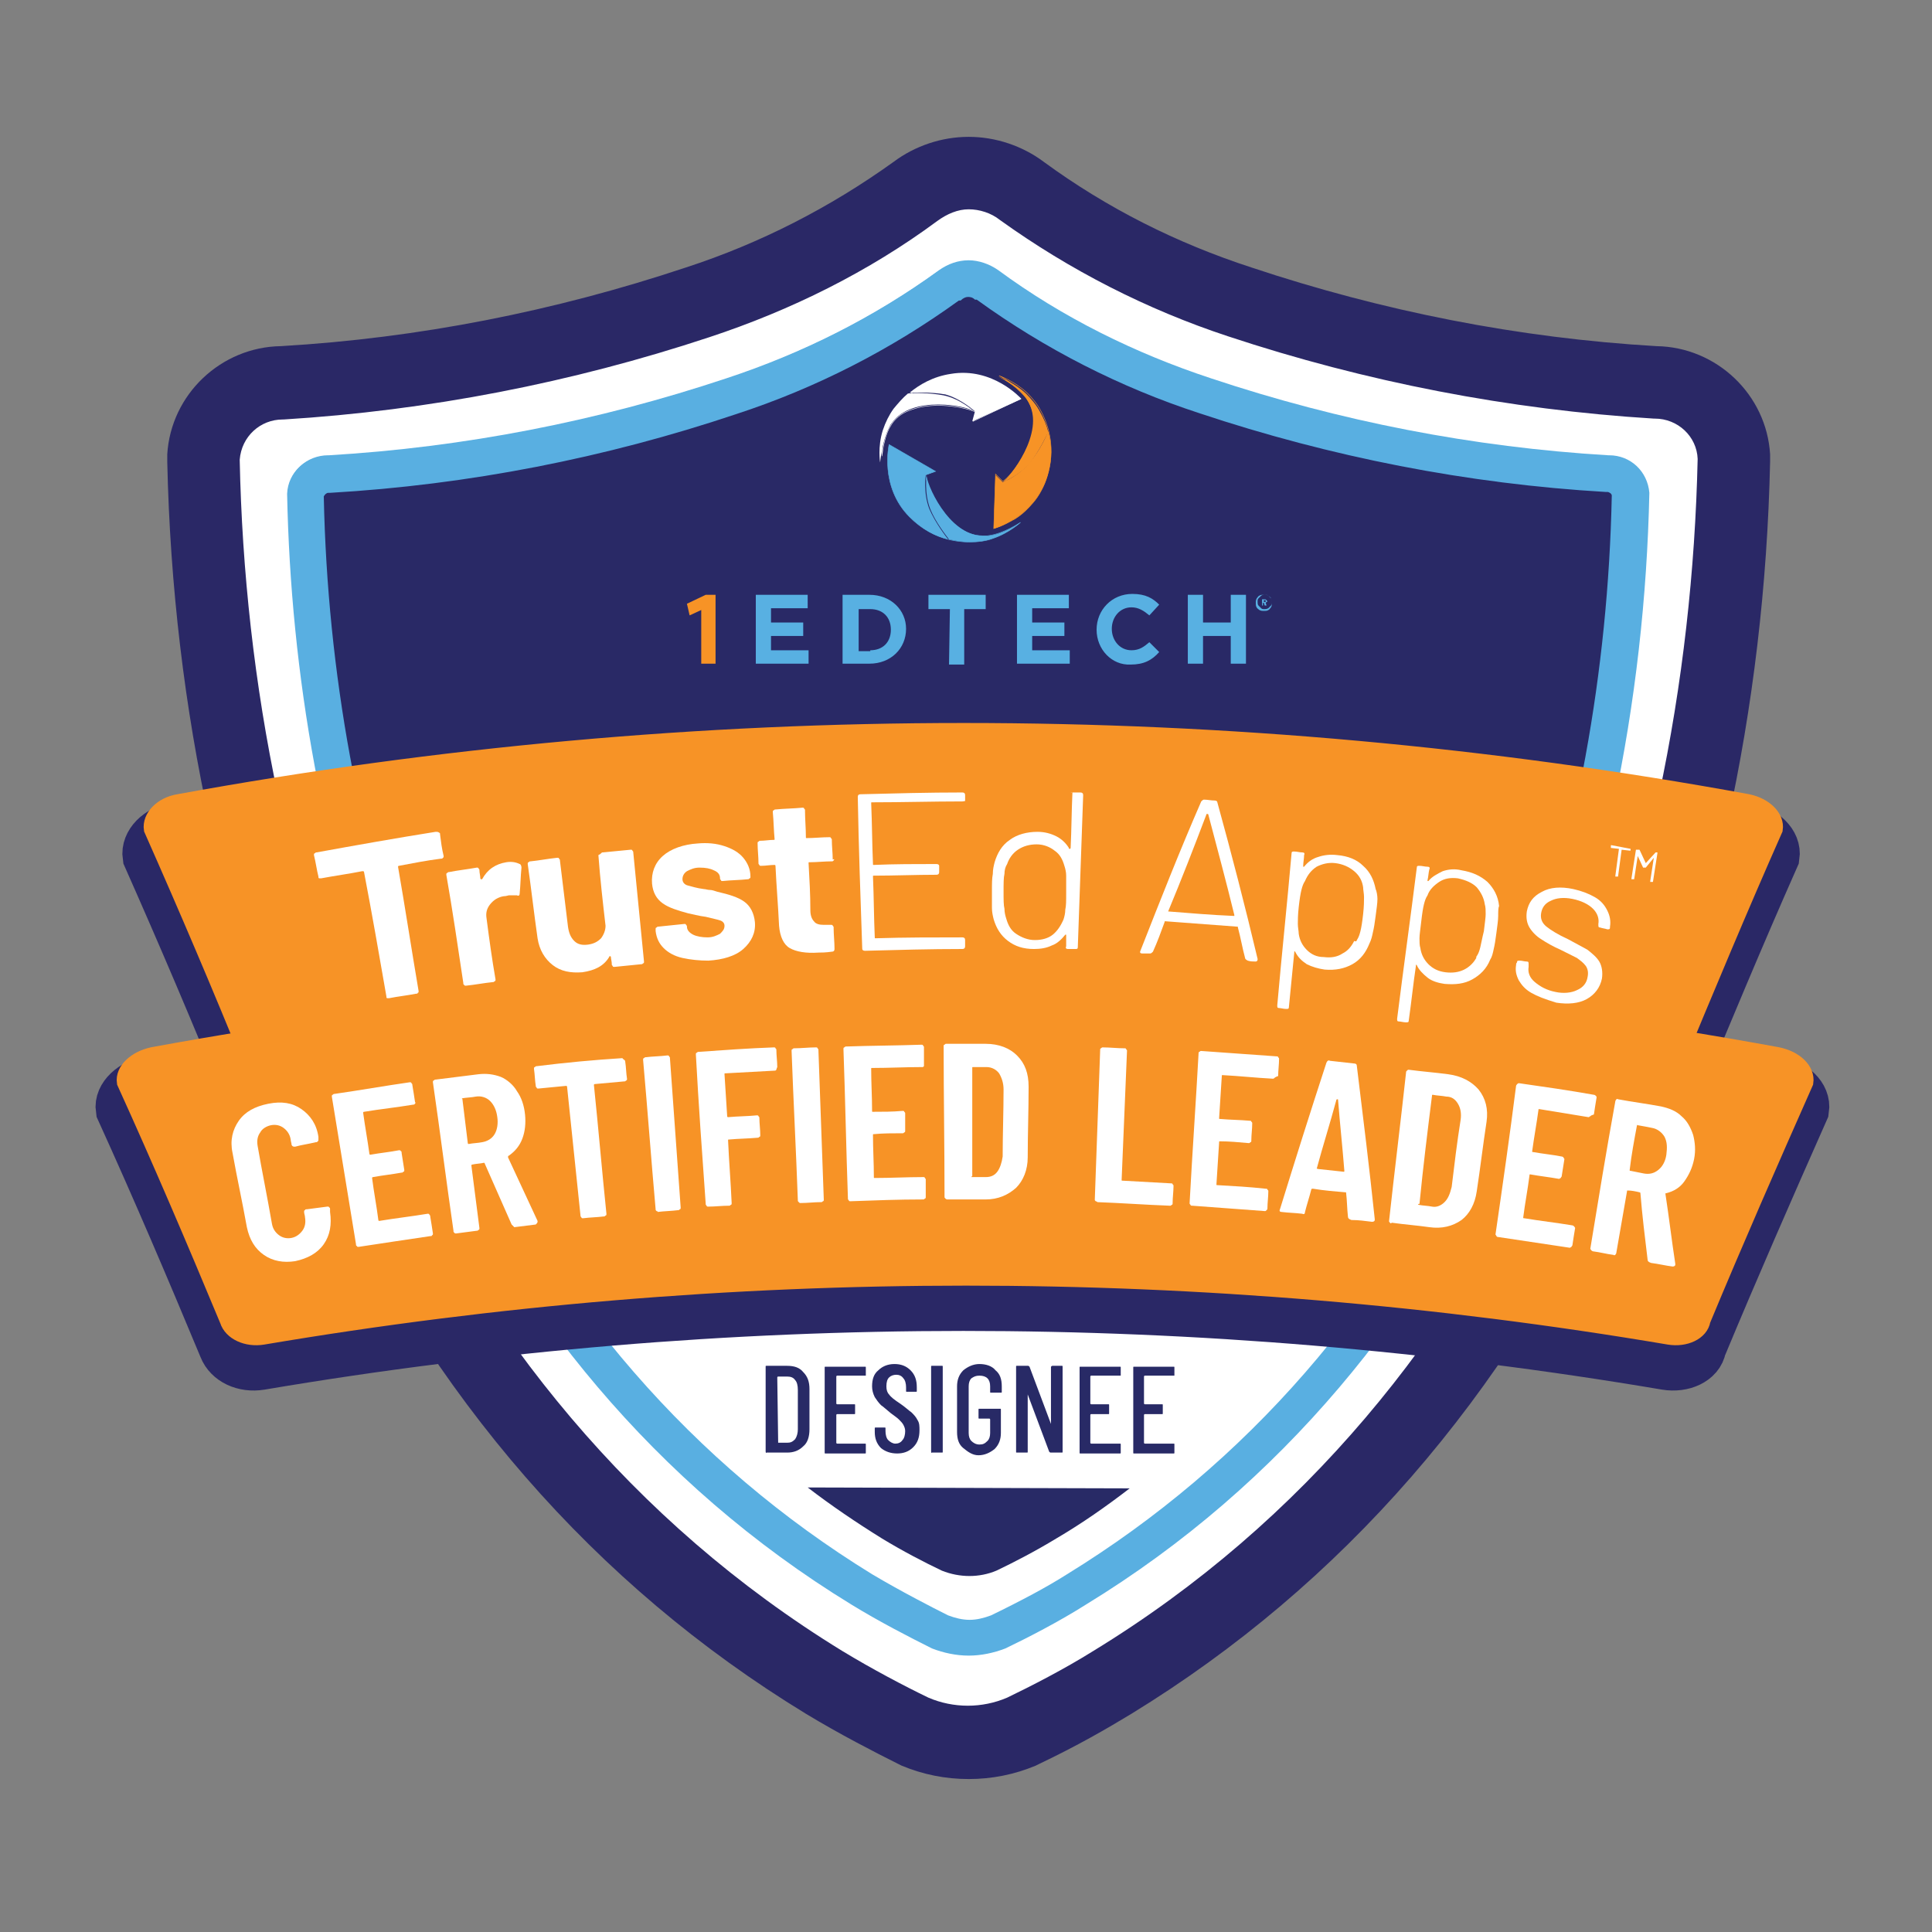 <?xml version="1.0" encoding="utf-8"?>
<!-- Generator: Adobe Illustrator 27.7.0, SVG Export Plug-In . SVG Version: 6.00 Build 0)  -->
<svg version="1.1" id="Layer_1" xmlns="http://www.w3.org/2000/svg" xmlns:xlink="http://www.w3.org/1999/xlink" x="0px" y="0px"
	 viewBox="0 0 216 216" style="enable-background:new 0 0 216 216;" xml:space="preserve">
<rect x="0" y="0" width="216" height="216" fill="#808080" stroke="none"/>
<style type="text/css">
	.st0{fill:#FFFFFF;}
	.st1{fill:#2A2866;}
	.st2{fill:#59AFE1;}
	.st3{fill:#282A66;}
	.st4{fill:#292966;}
	.st5{fill:#F79326;}
	.st6{fill:none;stroke:#2A2866;stroke-width:6;stroke-miterlimit:10;}
	.st7{fill:none;stroke:#F79326;stroke-width:1.872;stroke-miterlimit:10;}
	.st8{fill:none;stroke:#F79326;stroke-width:1.838;stroke-miterlimit:10;}
	.st9{fill:#58B0E2;}
	.st10{fill:none;stroke:#FFFFFF;stroke-width:5.302885e-02;stroke-miterlimit:10;}
	.st11{fill:none;stroke:#F79326;stroke-width:5.302885e-02;stroke-miterlimit:10;}
	.st12{fill:none;stroke:#58B0E2;stroke-width:5.302885e-02;stroke-miterlimit:10;}
</style>
<g>
	<path class="st0" d="M108.3,194.8c-2.1,0-4-0.4-5.9-1.2l-0.2-0.1c-2.1-1-6.1-3.1-9.9-5.4c-22.9-14-40.7-34.5-52.8-60.7
		c-10.4-22.5-16.2-48.8-16.7-76l0-0.2l0-0.2c0.3-4.6,4.2-8.3,8.8-8.3c15.8-1,31.5-4,46.5-9c8.8-2.8,17-7,24.4-12.4
		c1.7-1.3,3.8-2,5.9-2c2.1,0,4.2,0.7,5.9,2c7.4,5.4,15.6,9.5,24.3,12.4c15.1,5,30.7,8.1,46.5,9c4.7,0.1,8.5,3.7,8.8,8.3l0,0.2l0,0.2
		c-0.6,27.2-6.4,53.5-16.8,76c-12.1,26.3-29.8,46.7-52.7,60.7c-2.7,1.6-5.9,3.4-9.9,5.4l-0.1,0.1l-0.1,0
		C112.4,194.4,110.4,194.8,108.3,194.8z"/>
	<path class="st1" d="M108.3,23.4c1.2,0,2.5,0.4,3.5,1.2c7.8,5.6,16.4,10,25.5,13c15.4,5.1,31.4,8.2,47.6,9.2c0,0,0,0,0.1,0
		c2.6,0,4.7,2,4.8,4.5c-1.1,49.7-20.1,104.3-67.6,133.3c-3.2,2-6.9,3.9-9.6,5.2c-1.4,0.6-2.9,0.9-4.4,0.9c-1.5,0-3-0.3-4.4-0.9
		c-2.7-1.3-6.3-3.2-9.6-5.2C46.9,155.6,27.8,101,26.8,51.4c0.2-2.6,2.3-4.5,4.8-4.5c0,0,0,0,0.1,0c16.2-1,32.2-4.1,47.6-9.2
		c9.1-3,17.8-7.3,25.5-13C105.9,23.9,107.1,23.4,108.3,23.4 M108.3,15.3c-3,0-6,1-8.4,2.8c-7.1,5.1-14.9,9.1-23.2,11.8l0,0l0,0
		c-14.7,4.9-29.9,7.9-45.3,8.8c-6.7,0.1-12.3,5.4-12.7,12.1l0,0.4l0,0.4c0.6,27.7,6.5,54.6,17.1,77.6c12.4,27,30.7,48,54.3,62.4
		c3.8,2.3,7.7,4.3,10.3,5.6l0.2,0.1l0.2,0.1c2.4,1,4.9,1.5,7.5,1.5c2.6,0,5.1-0.5,7.5-1.5l0.2-0.1l0.2-0.1c4.2-2,7.5-3.9,10.3-5.6
		c23.5-14.4,41.8-35.4,54.3-62.4c10.6-23,16.5-49.9,17.1-77.6l0-0.4l0-0.4c-0.4-6.7-6-12-12.7-12.1c-15.4-0.9-30.6-3.9-45.3-8.8l0,0
		l0,0c-8.3-2.7-16.1-6.6-23.2-11.8C114.3,16.3,111.3,15.3,108.3,15.3L108.3,15.3z"/>
</g>
<g>
	<path class="st0" d="M108.3,183.1c-1.1,0-2.2-0.2-3.2-0.6c-1.9-0.9-5.4-2.7-8.7-4.7c-20.4-12.5-36.2-30.7-47-54.1
		C40,103.4,34.8,79.7,34.2,55.2c0.1-1.3,1.2-2.3,2.5-2.3l0.2,0c15.3-0.9,30.4-3.8,45-8.7c8.7-2.8,16.9-7,24.4-12.4
		c0.6-0.5,1.3-0.7,2.1-0.7s1.4,0.2,2,0.7c7.5,5.4,15.7,9.6,24.4,12.4c14.5,4.8,29.6,7.8,44.9,8.7l0.1,0c1.3,0,2.4,1,2.5,2.3
		c-0.5,24.5-5.8,48.2-15.1,68.5c-10.8,23.4-26.6,41.6-46.9,54c-2.3,1.4-5.2,3-8.7,4.7C110.5,182.9,109.4,183.1,108.3,183.1z"/>
	<path class="st2" d="M108.3,33.1c0.2,0,0.5,0,0.8,0.3l0.1,0l0.1,0c7.6,5.5,16,9.8,24.9,12.7c14.7,4.9,30,7.9,45.4,8.8l0.2,0l0.1,0
		c0.2,0,0.4,0.2,0.5,0.4c-0.6,24.2-5.7,47.5-14.9,67.5c-10.6,23.1-26.2,40.9-46.2,53.2c-2.2,1.4-5,2.9-8.5,4.6
		c-0.8,0.3-1.6,0.5-2.4,0.5c-0.8,0-1.6-0.2-2.4-0.5c-1.8-0.9-5.3-2.7-8.5-4.6c-20-12.3-35.6-30.2-46.2-53.2
		c-9.2-20-14.4-43.3-14.9-67.5c0.1-0.2,0.2-0.4,0.5-0.4l0.1,0l0.1,0c15.5-0.9,30.8-3.9,45.4-8.8c8.9-2.9,17.3-7.2,24.9-12.7l0.1,0
		l0.1,0C107.8,33.2,108.1,33.1,108.3,33.1 M108.3,29.1c-1.2,0-2.3,0.4-3.3,1.1c-7.3,5.3-15.3,9.3-23.8,12.1
		c-14.4,4.8-29.3,7.7-44.4,8.6c0,0,0,0-0.1,0c-2.4,0-4.4,1.8-4.5,4.2c1,46.3,18.7,97.2,63,124.3c3.1,1.9,6.4,3.6,9,4.9
		c1.3,0.5,2.7,0.8,4.1,0.8c1.4,0,2.8-0.3,4.1-0.8c2.5-1.2,6-3,9-4.9c44.2-27,62-78,63-124.3c-0.2-2.4-2.1-4.2-4.5-4.2c0,0,0,0-0.1,0
		c-15.1-0.9-30-3.8-44.4-8.6c-8.5-2.8-16.6-6.8-23.8-12.1C110.6,29.5,109.4,29.1,108.3,29.1L108.3,29.1z"/>
</g>
<path class="st3" d="M126.3,166.4c-2.6,2-5.3,3.9-8.2,5.6c-2.3,1.4-4.8,2.7-6.7,3.6c-1.9,0.8-4.1,0.8-6.1,0
	c-1.9-0.9-4.4-2.2-6.7-3.6c-2.9-1.8-5.7-3.7-8.3-5.7L126.3,166.4z"/>
<g>
	<path class="st4" d="M45.1,113.8c-6.7-17.8-10.5-38-10.9-58.4c0.1-1.3,1.2-2.3,2.5-2.3l0.2,0c15.3-0.9,30.4-3.8,44.9-8.7
		c8.7-2.8,16.9-7,24.3-12.4c0.6-0.5,1.4-0.7,2.1-0.7s1.5,0.2,2,0.7c7.5,5.4,15.7,9.6,24.4,12.4c14.5,4.8,29.6,7.8,44.9,8.7l0.1,0
		c1.3,0,2.4,1,2.5,2.3c-0.4,20.5-4.2,40.7-11,58.6L45.1,113.8z"/>
	<path class="st2" d="M108.2,33.2c0.2,0,0.5,0,0.8,0.3l0.1,0l0.1,0c7.6,5.5,16,9.8,24.9,12.7c14.7,4.9,30,7.9,45.4,8.8l0.1,0l0.1,0
		c0.2,0,0.5,0.2,0.5,0.4c-0.4,19.7-4,39.2-10.3,56.5l-123.4-0.1c-6.3-17.2-9.9-36.6-10.3-56.3c0.1-0.2,0.3-0.4,0.5-0.4l0.1,0l0.1,0
		c15.5-0.9,30.8-3.9,45.4-8.8c8.9-2.9,17.3-7.2,24.9-12.7l0.1,0l0.1,0C107.7,33.3,108,33.2,108.2,33.2 M108.2,29.2
		c-1.2,0-2.3,0.4-3.3,1.1c-7.3,5.3-15.3,9.3-23.8,12.1c-14.4,4.8-29.3,7.7-44.4,8.6c0,0,0,0-0.1,0c-2.4,0-4.4,1.8-4.5,4.2
		c0.4,20.1,4,41,11.5,60.5l129,0.1c7.6-19.5,11.2-40.5,11.6-60.6c-0.2-2.4-2.1-4.2-4.5-4.2c0,0,0,0-0.1,0c-15.1-0.9-30-3.8-44.4-8.6
		c-8.5-2.8-16.6-6.8-23.8-12.1C110.5,29.6,109.4,29.2,108.2,29.2L108.2,29.2z"/>
</g>
<g>
	<g>
		<g>
			<path class="st5" d="M29.1,152.4c52-8.8,105.2-8.8,157.2,0c1.8,0.3,3.5-0.5,3.7-1.8c3.7-8.9,7.6-17.8,11.5-26.6
				c0.2-1.3-1.1-2.6-3.1-3c-60-11-121.6-11-181.6,0c-1.9,0.4-3.3,1.7-3.1,3c4,8.8,7.8,17.7,11.5,26.6
				C25.7,151.9,27.3,152.7,29.1,152.4z"/>
			<path class="st6" d="M29.1,152.4c52-8.8,105.2-8.8,157.2,0c1.8,0.3,3.5-0.5,3.7-1.8c3.7-8.9,7.6-17.8,11.5-26.6
				c0.2-1.3-1.1-2.6-3.1-3c-60-11-121.6-11-181.6,0c-1.9,0.4-3.3,1.7-3.1,3c4,8.8,7.8,17.7,11.5,26.6
				C25.7,151.9,27.3,152.7,29.1,152.4z"/>
		</g>
		<g>
			<path class="st5" d="M31.7,124.1c50.2-8.5,101.5-8.5,151.6,0c1.8,0.3,3.4-0.5,3.6-1.8c3.7-8.9,7.4-17.8,11.3-26.6
				c0.2-1.3-1.1-2.6-3-3c-58-10.6-117.5-10.6-175.5,0c-1.9,0.3-3.2,1.7-3,3c3.9,8.8,7.7,17.7,11.3,26.6
				C28.3,123.6,29.9,124.4,31.7,124.1z"/>
			<path class="st6" d="M31.7,124.1c50.2-8.5,101.5-8.5,151.6,0c1.8,0.3,3.4-0.5,3.6-1.8c3.7-8.9,7.4-17.8,11.3-26.6
				c0.2-1.3-1.1-2.6-3-3c-58-10.6-117.5-10.6-175.5,0c-1.9,0.3-3.2,1.7-3,3c3.9,8.8,7.7,17.7,11.3,26.6
				C28.3,123.6,29.9,124.4,31.7,124.1z"/>
		</g>
	</g>
	<g>
		<g>
			<path class="st5" d="M29.4,149.4c52-8.8,105.2-8.8,157.2,0c1.8,0.3,3.5-0.5,3.7-1.8c3.7-8.9,7.6-17.8,11.5-26.6
				c0.2-1.3-1.1-2.6-3.1-3c-60-11-121.6-11-181.6,0c-1.9,0.4-3.3,1.7-3.1,3c4,8.8,7.8,17.7,11.5,26.6
				C25.9,148.9,27.6,149.7,29.4,149.4z"/>
			<path class="st7" d="M29.4,149.4c52-8.8,105.2-8.8,157.2,0c1.8,0.3,3.5-0.5,3.7-1.8c3.7-8.9,7.6-17.8,11.5-26.6
				c0.2-1.3-1.1-2.6-3.1-3c-60-11-121.6-11-181.6,0c-1.9,0.4-3.3,1.7-3.1,3c4,8.8,7.8,17.7,11.5,26.6
				C25.9,148.9,27.6,149.7,29.4,149.4z"/>
		</g>
		<g>
			<path class="st5" d="M31.9,121.1c50.2-8.5,101.5-8.5,151.6,0c1.8,0.3,3.4-0.5,3.6-1.8c3.7-8.9,7.4-17.8,11.3-26.6
				c0.2-1.3-1.1-2.6-3-3C137.5,79.1,78,79.1,20,89.7c-1.9,0.3-3.2,1.7-3,3c3.9,8.8,7.7,17.7,11.3,26.6
				C28.6,120.6,30.2,121.4,31.9,121.1z"/>
			<path class="st8" d="M31.9,121.1c50.2-8.5,101.5-8.5,151.6,0c1.8,0.3,3.4-0.5,3.6-1.8c3.7-8.9,7.4-17.8,11.3-26.6
				c0.2-1.3-1.1-2.6-3-3C137.5,79.1,78,79.1,20,89.7c-1.9,0.3-3.2,1.7-3,3c3.9,8.8,7.7,17.7,11.3,26.6
				C28.6,120.6,30.2,121.4,31.9,121.1z"/>
		</g>
	</g>
	<g>
		<g>
			<path class="st0" d="M29.5,140.3c-1-0.7-1.6-1.7-1.9-3.1c-0.5-2.8-1.1-5.5-1.6-8.3c-0.3-1.4,0-2.6,0.7-3.6c0.7-1,1.8-1.6,3.3-1.9
				c1.5-0.3,2.7-0.1,3.7,0.6c1,0.7,1.7,1.7,1.9,3.1c0,0.1,0,0.2,0,0.3c0,0.1,0,0.2-0.1,0.2c0,0.1-0.1,0.1-0.2,0.1
				c-0.8,0.2-1.6,0.3-2.3,0.5c-0.2,0-0.3,0-0.4-0.2c0-0.2-0.1-0.4-0.1-0.6c-0.1-0.6-0.4-1-0.8-1.3c-0.4-0.3-0.9-0.4-1.4-0.3
				c-0.5,0.1-1,0.4-1.2,0.8c-0.3,0.4-0.4,0.9-0.3,1.5c0.5,2.9,1.1,5.8,1.6,8.7c0.1,0.6,0.4,1,0.8,1.3c0.4,0.3,0.9,0.4,1.4,0.3
				c0.5-0.1,0.9-0.4,1.2-0.8c0.3-0.4,0.4-0.9,0.3-1.5c0-0.2-0.1-0.4-0.1-0.6c0-0.1,0-0.2,0.1-0.2c0-0.1,0.1-0.1,0.2-0.1
				c0.8-0.1,1.6-0.2,2.3-0.3c0.1,0,0.2,0,0.2,0.1c0.1,0,0.1,0.1,0.1,0.2c0,0.1,0,0.2,0,0.3c0.2,1.4,0,2.6-0.7,3.6
				c-0.7,1-1.8,1.6-3.2,1.9C31.7,141.2,30.5,141,29.5,140.3z"/>
			<path class="st0" d="M46.4,123.4c-0.1,0.1-0.1,0.1-0.2,0.1c-1.8,0.3-3.7,0.5-5.5,0.8c-0.1,0-0.1,0.1-0.1,0.1
				c0.2,1.5,0.5,3.1,0.7,4.6c0,0.1,0.1,0.1,0.1,0.1c1.1-0.2,2.2-0.3,3.2-0.5c0.1,0,0.2,0,0.2,0.1c0.1,0,0.1,0.1,0.1,0.2
				c0.1,0.6,0.2,1.3,0.3,1.9c0,0.1,0,0.2-0.1,0.2c-0.1,0.1-0.1,0.1-0.2,0.1c-1.1,0.2-2.1,0.3-3.2,0.5c-0.1,0-0.1,0.1-0.1,0.1
				c0.2,1.6,0.5,3.1,0.7,4.7c0,0.1,0.1,0.1,0.1,0.1c1.8-0.3,3.6-0.5,5.4-0.8c0.1,0,0.2,0,0.2,0.1c0.1,0.1,0.1,0.1,0.1,0.2
				c0.1,0.6,0.2,1.2,0.3,1.9c0,0.1,0,0.2-0.1,0.2c0,0.1-0.1,0.1-0.2,0.1c-2.7,0.4-5.4,0.8-8,1.2c-0.1,0-0.2,0-0.2-0.1
				c-0.1,0-0.1-0.1-0.1-0.2c-0.9-5.5-1.8-11-2.7-16.5c0-0.1,0-0.2,0.1-0.2c0.1-0.1,0.1-0.1,0.2-0.1c2.8-0.4,5.6-0.9,8.4-1.3
				c0.1,0,0.2,0,0.2,0.1c0.1,0.1,0.1,0.1,0.1,0.2c0.1,0.6,0.2,1.2,0.3,1.9C46.5,123.3,46.4,123.4,46.4,123.4z"/>
			<path class="st0" d="M57.2,136.9c-1-2.3-2-4.5-3-6.8c0-0.1-0.1-0.1-0.1-0.1c-0.4,0.1-0.9,0.1-1.3,0.2c-0.1,0-0.1,0.1-0.1,0.1
				c0.3,2.3,0.6,4.7,0.9,7c0,0.1,0,0.2-0.1,0.2c-0.1,0.1-0.1,0.1-0.2,0.1c-0.8,0.1-1.5,0.2-2.3,0.3c-0.1,0-0.2,0-0.2-0.1
				c-0.1,0-0.1-0.1-0.1-0.2c-0.8-5.5-1.5-11.1-2.3-16.6c0-0.1,0-0.2,0.1-0.2c0.1-0.1,0.1-0.1,0.2-0.1c1.6-0.2,3.2-0.4,4.8-0.6
				c0.9-0.1,1.7,0,2.5,0.3c0.7,0.3,1.4,0.9,1.8,1.6c0.5,0.7,0.8,1.6,0.9,2.6c0.1,1,0,1.9-0.3,2.7c-0.3,0.8-0.8,1.4-1.5,1.9
				c-0.1,0-0.1,0.1-0.1,0.2c1.1,2.4,2.2,4.7,3.3,7.1c0,0,0,0.1,0,0.1c0,0.1-0.1,0.2-0.2,0.3c-0.8,0.1-1.6,0.2-2.4,0.3
				C57.4,137.1,57.3,137,57.2,136.9z M51.7,122.9c0.2,1.6,0.4,3.3,0.6,4.9c0,0.1,0.1,0.1,0.1,0.1c0.5-0.1,1-0.1,1.5-0.2
				c0.6-0.1,1.1-0.4,1.4-0.9c0.3-0.5,0.4-1.2,0.3-1.9c-0.1-0.8-0.4-1.4-0.8-1.8c-0.4-0.4-1-0.6-1.6-0.5c-0.5,0.1-1,0.1-1.6,0.2
				C51.7,122.8,51.7,122.9,51.7,122.9z"/>
			<path class="st0" d="M69.8,118.5c0.1,0.1,0.1,0.1,0.1,0.2c0.1,0.6,0.1,1.3,0.2,1.9c0,0.1,0,0.2-0.1,0.2c-0.1,0.1-0.1,0.1-0.2,0.1
				c-1.1,0.1-2.2,0.2-3.3,0.3c-0.1,0-0.1,0.1-0.1,0.1c0.5,4.8,0.9,9.6,1.4,14.4c0,0.1,0,0.2-0.1,0.2c-0.1,0.1-0.1,0.1-0.2,0.1
				c-0.8,0.1-1.5,0.1-2.3,0.2c-0.1,0-0.2,0-0.2-0.1c-0.1-0.1-0.1-0.1-0.1-0.2c-0.5-4.8-1-9.6-1.5-14.4c0-0.1-0.1-0.1-0.1-0.1
				c-1,0.1-2.1,0.2-3.1,0.3c-0.1,0-0.2,0-0.2-0.1c-0.1-0.1-0.1-0.1-0.1-0.2c-0.1-0.6-0.1-1.2-0.2-1.9c0-0.1,0-0.2,0.1-0.2
				c0.1-0.1,0.1-0.1,0.2-0.1c3.2-0.4,6.4-0.7,9.6-0.9C69.6,118.4,69.7,118.4,69.8,118.5z"/>
			<path class="st0" d="M73.4,135.4c-0.1-0.1-0.1-0.1-0.1-0.2c-0.5-5.6-0.9-11.1-1.4-16.7c0-0.1,0-0.2,0.1-0.2
				c0.1-0.1,0.1-0.1,0.2-0.1c0.8-0.1,1.6-0.1,2.4-0.2c0.1,0,0.2,0,0.2,0.1c0.1,0.1,0.1,0.1,0.1,0.2c0.4,5.6,0.8,11.1,1.2,16.7
				c0,0.1,0,0.2-0.1,0.2c-0.1,0.1-0.1,0.1-0.2,0.1c-0.8,0.1-1.5,0.1-2.3,0.2C73.6,135.5,73.5,135.4,73.4,135.4z"/>
			<path class="st0" d="M86.8,119.6c-0.1,0.1-0.1,0.1-0.2,0.1c-1.8,0.1-3.7,0.2-5.5,0.3c-0.1,0-0.1,0-0.1,0.1
				c0.1,1.6,0.2,3.1,0.3,4.7c0,0.1,0.1,0.1,0.1,0.1c1.1-0.1,2.2-0.1,3.2-0.2c0.1,0,0.2,0,0.2,0.1c0.1,0.1,0.1,0.1,0.1,0.2
				c0,0.6,0.1,1.3,0.1,1.9c0,0.1,0,0.2-0.1,0.2c-0.1,0.1-0.1,0.1-0.2,0.1c-1.1,0.1-2.1,0.1-3.2,0.2c-0.1,0-0.1,0-0.1,0.1
				c0.1,2.3,0.3,4.7,0.4,7c0,0.1,0,0.2-0.1,0.2c-0.1,0.1-0.1,0.1-0.2,0.1c-0.8,0-1.5,0.1-2.3,0.1c-0.1,0-0.2,0-0.2-0.1
				c-0.1-0.1-0.1-0.1-0.1-0.2c-0.4-5.6-0.8-11.1-1.1-16.7c0-0.1,0-0.2,0.1-0.2c0.1-0.1,0.1-0.1,0.2-0.1c2.8-0.2,5.6-0.4,8.4-0.5
				c0.1,0,0.2,0,0.2,0.1c0.1,0.1,0.1,0.1,0.1,0.2c0,0.6,0.1,1.3,0.1,1.9C86.8,119.5,86.8,119.6,86.8,119.6z"/>
			<path class="st0" d="M89.3,134.4c-0.1-0.1-0.1-0.1-0.1-0.2c-0.2-5.6-0.5-11.2-0.7-16.7c0-0.1,0-0.2,0.1-0.2
				c0.1-0.1,0.1-0.1,0.2-0.1c0.8,0,1.6-0.1,2.4-0.1c0.1,0,0.2,0,0.2,0.1c0.1,0.1,0.1,0.1,0.1,0.2c0.2,5.6,0.4,11.2,0.6,16.7
				c0,0.1,0,0.2-0.1,0.2c-0.1,0.1-0.1,0.1-0.2,0.1c-0.8,0-1.5,0.1-2.3,0.1C89.4,134.5,89.4,134.5,89.3,134.4z"/>
			<path class="st0" d="M103.3,119.2c-0.1,0.1-0.1,0.1-0.2,0.1c-1.9,0-3.7,0.1-5.6,0.1c-0.1,0-0.1,0-0.1,0.1c0,1.6,0.1,3.1,0.1,4.7
				c0,0.1,0,0.1,0.1,0.1c1.1,0,2.2,0,3.3-0.1c0.1,0,0.2,0,0.2,0.1c0.1,0.1,0.1,0.1,0.1,0.2c0,0.6,0,1.3,0,1.9c0,0.1,0,0.2-0.1,0.2
				c-0.1,0.1-0.1,0.1-0.2,0.1c-1.1,0-2.2,0-3.2,0.1c-0.1,0-0.1,0-0.1,0.1c0,1.6,0.1,3.1,0.1,4.7c0,0.1,0,0.1,0.1,0.1
				c1.8,0,3.6-0.1,5.4-0.1c0.1,0,0.2,0,0.2,0.1c0.1,0.1,0.1,0.1,0.1,0.2c0,0.6,0,1.3,0,1.9c0,0.1,0,0.2-0.1,0.2
				c-0.1,0.1-0.1,0.1-0.2,0.1c-2.7,0-5.4,0.1-8.1,0.2c-0.1,0-0.2,0-0.2-0.1c-0.1-0.1-0.1-0.1-0.1-0.2c-0.2-5.6-0.3-11.2-0.5-16.7
				c0-0.1,0-0.2,0.1-0.2c0.1-0.1,0.1-0.1,0.2-0.1c2.8-0.1,5.6-0.1,8.4-0.2c0.1,0,0.2,0,0.2,0.1c0.1,0.1,0.1,0.1,0.1,0.2
				c0,0.6,0,1.3,0,1.9C103.3,119,103.3,119.1,103.3,119.2z"/>
			<path class="st0" d="M105.7,134c-0.1-0.1-0.1-0.1-0.1-0.2c0-5.6-0.1-11.2-0.1-16.8c0-0.1,0-0.2,0.1-0.2c0.1-0.1,0.1-0.1,0.2-0.1
				c1.5,0,3,0,4.4,0c1.5,0,2.7,0.5,3.5,1.3c0.9,0.9,1.3,2,1.3,3.5c0,2.6-0.1,5.3-0.1,7.9c0,1.4-0.5,2.6-1.3,3.4
				c-0.9,0.8-2,1.3-3.4,1.3c-1.4,0-2.8,0-4.3,0C105.9,134.1,105.8,134.1,105.7,134z M108.7,131.6c0.5,0,1,0,1.5,0
				c0.6,0,1-0.2,1.3-0.6c0.3-0.4,0.5-1,0.6-1.7c0-2.5,0.1-5,0.1-7.5c0-0.7-0.2-1.3-0.5-1.8c-0.3-0.4-0.8-0.7-1.4-0.7
				c-0.5,0-1,0-1.5,0c-0.1,0-0.1,0-0.1,0.1c0,4,0,8.1,0,12.1C108.5,131.6,108.6,131.6,108.7,131.6z"/>
			<path class="st0" d="M122.5,134.3c-0.1-0.1-0.1-0.1-0.1-0.2c0.2-5.6,0.4-11.2,0.6-16.7c0-0.1,0-0.2,0.1-0.2
				c0.1-0.1,0.1-0.1,0.2-0.1c0.8,0,1.6,0.1,2.4,0.1c0.1,0,0.2,0,0.2,0.1c0.1,0.1,0.1,0.1,0.1,0.2c-0.2,4.8-0.4,9.6-0.6,14.4
				c0,0.1,0,0.1,0.1,0.1c1.8,0.1,3.6,0.2,5.4,0.3c0.1,0,0.2,0,0.2,0.1c0.1,0.1,0.1,0.1,0.1,0.2c0,0.6-0.1,1.3-0.1,1.9
				c0,0.1,0,0.2-0.1,0.2c-0.1,0.1-0.1,0.1-0.2,0.1c-2.7-0.1-5.4-0.3-8.1-0.4C122.6,134.3,122.5,134.3,122.5,134.3z"/>
			<path class="st0" d="M142.5,120.5c-0.1,0.1-0.1,0.1-0.2,0.1c-1.9-0.1-3.7-0.3-5.6-0.4c-0.1,0-0.1,0-0.1,0.1
				c-0.1,1.6-0.2,3.1-0.3,4.7c0,0.1,0,0.1,0.1,0.1c1.1,0.1,2.2,0.1,3.3,0.2c0.1,0,0.2,0,0.2,0.1c0.1,0.1,0.1,0.1,0.1,0.2
				c0,0.6-0.1,1.3-0.1,1.9c0,0.1,0,0.2-0.1,0.2c-0.1,0.1-0.1,0.1-0.2,0.1c-1.1-0.1-2.2-0.2-3.2-0.2c-0.1,0-0.1,0-0.1,0.1
				c-0.1,1.6-0.2,3.1-0.3,4.7c0,0.1,0,0.1,0.1,0.1c1.8,0.1,3.6,0.2,5.4,0.4c0.1,0,0.2,0,0.2,0.1c0.1,0.1,0.1,0.1,0.1,0.2
				c0,0.6-0.1,1.3-0.1,1.9c0,0.1,0,0.1-0.1,0.2c-0.1,0.1-0.1,0.1-0.2,0.1c-2.7-0.2-5.4-0.4-8.1-0.6c-0.1,0-0.2,0-0.2-0.1
				c-0.1-0.1-0.1-0.1-0.1-0.2c0.3-5.6,0.7-11.2,1-16.7c0-0.1,0-0.2,0.1-0.2c0.1-0.1,0.1-0.1,0.2-0.1c2.8,0.2,5.6,0.4,8.4,0.6
				c0.1,0,0.2,0,0.2,0.1c0.1,0.1,0.1,0.1,0.1,0.2c0,0.6-0.1,1.3-0.1,1.9C142.6,120.4,142.5,120.5,142.5,120.5z"/>
			<path class="st0" d="M150.7,136c-0.1-0.9-0.1-1.8-0.2-2.6c0-0.1,0-0.1-0.1-0.1c-1.2-0.1-2.4-0.2-3.6-0.4c-0.1,0-0.2,0-0.2,0.1
				c-0.2,0.8-0.5,1.7-0.7,2.5c0,0.2-0.1,0.3-0.3,0.2c-0.8-0.1-1.5-0.1-2.3-0.2c-0.2,0-0.3-0.1-0.2-0.3c1.7-5.5,3.4-10.9,5.2-16.4
				c0.1-0.2,0.2-0.3,0.4-0.2c0.9,0.1,1.8,0.2,2.7,0.3c0.2,0,0.3,0.1,0.3,0.3c0.7,5.7,1.4,11.4,2,17.1c0,0,0,0.1,0,0.1
				c0,0.1-0.1,0.2-0.3,0.2c-0.8-0.1-1.5-0.2-2.3-0.2C150.8,136.3,150.7,136.2,150.7,136z M147.4,130.7c0.9,0.1,1.9,0.2,2.8,0.3
				c0.1,0,0.1,0,0.1-0.1c-0.2-2.6-0.5-5.3-0.7-7.9c0-0.1,0-0.1-0.1-0.1c0,0-0.1,0-0.1,0.1c-0.7,2.6-1.5,5.1-2.2,7.7
				C147.2,130.6,147.3,130.7,147.4,130.7z"/>
			<path class="st0" d="M155.4,136.7c-0.1-0.1-0.1-0.1-0.1-0.2c0.6-5.5,1.3-11.1,1.9-16.6c0-0.1,0-0.1,0.1-0.2
				c0.1-0.1,0.1-0.1,0.2-0.1c1.5,0.2,2.9,0.3,4.4,0.5c1.5,0.2,2.6,0.8,3.4,1.7c0.8,1,1.1,2.2,0.9,3.6c-0.4,2.6-0.7,5.2-1.1,7.8
				c-0.2,1.4-0.8,2.5-1.7,3.2c-1,0.7-2.2,1-3.6,0.8c-1.4-0.2-2.8-0.3-4.2-0.5C155.5,136.8,155.5,136.8,155.4,136.7z M158.6,134.7
				c0.5,0.1,1,0.1,1.5,0.2c0.5,0.1,1-0.1,1.4-0.5c0.4-0.4,0.6-0.9,0.8-1.7c0.3-2.5,0.6-5,1-7.5c0.1-0.7,0-1.3-0.3-1.8
				c-0.3-0.5-0.7-0.8-1.3-0.8c-0.5-0.1-1-0.1-1.5-0.2c-0.1,0-0.1,0-0.1,0.1c-0.5,4-1,8-1.4,12.1
				C158.5,134.6,158.5,134.6,158.6,134.7z"/>
			<path class="st0" d="M177.8,124.8c-0.1,0-0.1,0.1-0.2,0.1c-1.8-0.3-3.7-0.6-5.5-0.9c-0.1,0-0.1,0-0.1,0.1
				c-0.2,1.5-0.5,3.1-0.7,4.6c0,0.1,0,0.1,0.1,0.1c1.1,0.2,2.2,0.3,3.2,0.5c0.1,0,0.2,0.1,0.2,0.1c0,0.1,0.1,0.1,0.1,0.2
				c-0.1,0.6-0.2,1.3-0.3,1.9c0,0.1-0.1,0.1-0.1,0.2c-0.1,0-0.1,0.1-0.2,0.1c-1.1-0.2-2.1-0.3-3.2-0.5c-0.1,0-0.1,0-0.1,0.1
				c-0.2,1.6-0.5,3.1-0.7,4.7c0,0.1,0,0.1,0.1,0.1c1.8,0.3,3.6,0.5,5.4,0.8c0.1,0,0.1,0.1,0.2,0.1c0,0.1,0.1,0.1,0.1,0.2
				c-0.1,0.6-0.2,1.2-0.3,1.9c0,0.1-0.1,0.1-0.1,0.2c-0.1,0-0.1,0.1-0.2,0.1c-2.7-0.4-5.3-0.8-8-1.2c-0.1,0-0.1,0-0.2-0.1
				c0-0.1-0.1-0.1-0.1-0.2c0.8-5.5,1.6-11.1,2.3-16.6c0-0.1,0.1-0.1,0.1-0.2c0.1,0,0.1-0.1,0.2-0.1c2.8,0.4,5.6,0.8,8.4,1.3
				c0.1,0,0.2,0.1,0.2,0.1c0.1,0.1,0.1,0.1,0.1,0.2c-0.1,0.6-0.2,1.2-0.3,1.9C177.9,124.7,177.9,124.7,177.8,124.8z"/>
			<path class="st0" d="M184.2,140.8c-0.3-2.5-0.6-4.9-0.8-7.4c0-0.1-0.1-0.1-0.1-0.1c-0.4-0.1-0.9-0.2-1.3-0.2
				c-0.1,0-0.1,0-0.1,0.1c-0.4,2.3-0.8,4.6-1.2,6.9c0,0.1-0.1,0.1-0.1,0.2c-0.1,0-0.1,0.1-0.2,0c-0.8-0.1-1.5-0.3-2.3-0.4
				c-0.1,0-0.1-0.1-0.2-0.1c0-0.1-0.1-0.1-0.1-0.2c0.9-5.5,1.8-11,2.8-16.5c0-0.1,0.1-0.1,0.1-0.2c0.1,0,0.1-0.1,0.2,0
				c1.6,0.3,3.2,0.5,4.8,0.8c0.9,0.2,1.7,0.5,2.3,1.1c0.6,0.5,1,1.2,1.3,2.1c0.2,0.8,0.3,1.7,0.1,2.7c-0.2,1-0.6,1.8-1.1,2.5
				c-0.5,0.7-1.2,1.1-2,1.3c-0.1,0-0.1,0-0.1,0.1c0.4,2.6,0.7,5.2,1.1,7.8c0,0,0,0.1,0,0.1c0,0.1-0.1,0.2-0.3,0.2
				c-0.8-0.1-1.6-0.3-2.4-0.4C184.3,141.1,184.2,141,184.2,140.8z M183,125.9c-0.3,1.6-0.6,3.2-0.8,4.9c0,0.1,0,0.1,0.1,0.1
				c0.5,0.1,1,0.2,1.5,0.3c0.6,0.1,1.1,0,1.6-0.4c0.5-0.4,0.8-1,0.9-1.7c0.1-0.8,0.1-1.4-0.2-2c-0.3-0.5-0.8-0.9-1.4-1
				c-0.5-0.1-1-0.2-1.6-0.3C183.1,125.7,183,125.8,183,125.9z"/>
		</g>
	</g>
	<g>
		<g>
			<path class="st0" d="M49.1,93.1c0.1,0,0.1,0.1,0.1,0.2c0.1,0.8,0.2,1.6,0.4,2.4c0,0.1,0,0.2-0.1,0.2C49.5,96,49.4,96,49.3,96
				c-1.6,0.2-3.1,0.5-4.7,0.8c-0.1,0-0.1,0.1-0.1,0.1c0.8,4.6,1.5,9.2,2.3,13.9c0,0.1,0,0.2-0.1,0.2c0,0.1-0.1,0.1-0.2,0.1
				c-1,0.2-2,0.3-3,0.5c-0.1,0-0.2,0-0.2,0c-0.1,0-0.1-0.1-0.1-0.2c-0.8-4.6-1.6-9.2-2.5-13.9c0-0.1-0.1-0.1-0.2-0.1
				c-1.5,0.3-3,0.5-4.6,0.8c-0.1,0-0.2,0-0.2,0c-0.1,0-0.1-0.1-0.1-0.2c-0.2-0.8-0.3-1.6-0.5-2.4c0-0.1,0-0.2,0.1-0.2
				c0.1-0.1,0.1-0.1,0.2-0.1c4.4-0.8,8.9-1.6,13.3-2.3C48.9,93,49,93,49.1,93.1z"/>
			<path class="st0" d="M58.1,96.6c0.1,0,0.2,0.2,0.2,0.4c-0.1,1-0.1,1.9-0.2,2.9c0,0.2-0.1,0.3-0.3,0.2c-0.3,0-0.6,0-0.9,0
				c-0.1,0-0.3,0.1-0.6,0.1c-0.6,0.1-1.1,0.4-1.5,0.9c-0.4,0.5-0.5,1-0.4,1.6c0.3,2.3,0.6,4.5,1,6.8c0,0.1,0,0.2-0.1,0.2
				c-0.1,0.1-0.1,0.1-0.2,0.1c-1,0.1-2,0.3-3,0.4c-0.1,0-0.2,0-0.2-0.1c-0.1,0-0.1-0.1-0.1-0.2c-0.6-4-1.2-8.1-1.9-12.1
				c0-0.1,0-0.2,0.1-0.2c0.1-0.1,0.1-0.1,0.2-0.1c1-0.2,2-0.3,3.1-0.5c0.1,0,0.2,0,0.2,0.1c0.1,0.1,0.1,0.1,0.1,0.2
				c0,0.3,0.1,0.6,0.1,0.9c0,0,0,0.1,0.1,0.1c0,0,0.1,0,0.1,0c0.6-1.1,1.5-1.7,2.7-1.9C57.2,96.3,57.7,96.4,58.1,96.6z"/>
			<path class="st0" d="M67.2,95.4c0.1-0.1,0.1-0.1,0.2-0.1c1-0.1,2.1-0.2,3.1-0.3c0.1,0,0.2,0,0.2,0.1c0.1,0.1,0.1,0.1,0.1,0.2
				c0.4,4.1,0.8,8.2,1.2,12.2c0,0.1,0,0.2-0.1,0.2c-0.1,0.1-0.1,0.1-0.2,0.1c-1,0.1-2,0.2-3,0.3c-0.1,0-0.2,0-0.2-0.1
				c-0.1-0.1-0.1-0.1-0.1-0.2c0-0.3-0.1-0.6-0.1-0.8c0,0,0-0.1-0.1-0.1c0,0-0.1,0-0.1,0.1c-0.6,1-1.6,1.5-3,1.7
				c-1.3,0.1-2.4-0.1-3.3-0.8c-0.9-0.7-1.5-1.7-1.7-3c-0.4-2.8-0.7-5.5-1.1-8.3c0-0.1,0-0.2,0.1-0.2c0.1-0.1,0.1-0.1,0.2-0.1
				c1-0.1,2-0.3,3-0.4c0.1,0,0.2,0,0.2,0.1c0.1,0.1,0.1,0.1,0.1,0.2c0.3,2.5,0.6,5,0.9,7.4c0.1,0.7,0.3,1.2,0.7,1.6
				c0.4,0.4,0.9,0.5,1.6,0.4c0.6-0.1,1-0.3,1.4-0.7c0.3-0.4,0.5-0.9,0.5-1.4c-0.3-2.6-0.6-5.2-0.8-7.9
				C67.1,95.5,67.1,95.5,67.2,95.4z"/>
			<path class="st0" d="M76.3,107.1c-0.9-0.2-1.6-0.6-2.1-1.1c-0.5-0.5-0.8-1.1-0.9-1.9c0-0.1,0-0.2,0-0.2c0-0.1,0-0.2,0.1-0.2
				c0.1-0.1,0.1-0.1,0.2-0.1c1-0.1,1.9-0.2,2.9-0.3c0.1,0,0.2,0,0.2,0.1c0.1,0.1,0.1,0.1,0.1,0.2c0,0,0,0,0,0c0,0.4,0.3,0.7,0.7,0.9
				c0.4,0.2,1,0.3,1.6,0.3c0.6,0,1-0.2,1.4-0.4c0.3-0.3,0.5-0.5,0.5-0.9c0-0.3-0.2-0.5-0.5-0.6c-0.3-0.1-0.8-0.2-1.6-0.4
				c-0.8-0.1-1.5-0.3-2-0.4c-1.1-0.3-2.1-0.6-2.8-1.1c-0.7-0.5-1.1-1.2-1.2-2.2c-0.1-1.2,0.3-2.3,1.2-3.1c0.9-0.8,2.3-1.3,3.9-1.4
				c1.1-0.1,2.1,0,3,0.3c0.9,0.3,1.6,0.7,2.1,1.3c0.5,0.6,0.8,1.3,0.8,2.1c0,0.1,0,0.2-0.1,0.2c-0.1,0.1-0.1,0.1-0.2,0.1
				c-0.9,0.1-1.9,0.1-2.8,0.2c-0.1,0-0.2,0-0.2-0.1c-0.1-0.1-0.1-0.1-0.1-0.2c0-0.4-0.2-0.7-0.7-0.9c-0.4-0.2-0.9-0.3-1.6-0.3
				c-0.6,0-1,0.2-1.4,0.4c-0.3,0.2-0.5,0.5-0.5,0.9c0,0.3,0.2,0.6,0.6,0.7c0.4,0.1,1,0.3,1.8,0.4c0.2,0,0.4,0.1,0.7,0.1
				c0.2,0,0.5,0.1,0.8,0.2c1.3,0.3,2.3,0.6,3,1.1c0.7,0.5,1.1,1.3,1.2,2.3c0.1,1.2-0.4,2.2-1.3,3c-0.9,0.8-2.3,1.2-3.9,1.3
				C78.2,107.4,77.2,107.3,76.3,107.1z"/>
			<path class="st0" d="M93.2,96.2c-0.1,0.1-0.1,0.1-0.2,0.1c-0.8,0-1.7,0.1-2.5,0.1c-0.1,0-0.1,0-0.1,0.1c0.1,1.8,0.2,3.5,0.2,5.3
				c0,0.6,0.2,1,0.4,1.2c0.2,0.3,0.6,0.4,1.1,0.4c0.3,0,0.6,0,0.8,0c0.1,0,0.2,0,0.2,0.1c0.1,0.1,0.1,0.1,0.1,0.2
				c0,0.8,0.1,1.6,0.1,2.4c0,0.2-0.1,0.3-0.3,0.3c-0.7,0.1-1.2,0.1-1.5,0.1c-1.4,0.1-2.5-0.1-3.2-0.5c-0.7-0.4-1.1-1.3-1.2-2.5
				c-0.1-2.2-0.3-4.5-0.4-6.7c0-0.1-0.1-0.1-0.1-0.1c-0.5,0-1,0.1-1.5,0.1c-0.1,0-0.2,0-0.2-0.1c-0.1-0.1-0.1-0.1-0.1-0.2
				c0-0.7-0.1-1.5-0.1-2.2c0-0.1,0-0.2,0.1-0.2c0.1-0.1,0.1-0.1,0.2-0.1c0.5,0,1-0.1,1.5-0.1c0.1,0,0.1,0,0.1-0.1
				c-0.1-1-0.1-2-0.2-3c0-0.1,0-0.2,0.1-0.2c0.1-0.1,0.1-0.1,0.2-0.1c1-0.1,2-0.1,3-0.2c0.1,0,0.2,0,0.2,0.1
				c0.1,0.1,0.1,0.1,0.1,0.2c0,1,0.1,2,0.1,3c0,0.1,0,0.1,0.1,0.1c0.8,0,1.7-0.1,2.5-0.1c0.1,0,0.2,0,0.2,0.1
				c0.1,0.1,0.1,0.1,0.1,0.2c0,0.7,0.1,1.5,0.1,2.2C93.3,96,93.3,96.1,93.2,96.2z"/>
			<path class="st0" d="M107.6,89.6c-3.4,0-6.7,0.1-10.1,0.1c-0.1,0-0.1,0-0.1,0.1c0.1,2.3,0.1,4.5,0.2,6.8c0,0.1,0,0.1,0.1,0.1
				c2.3-0.1,4.7-0.1,7-0.1c0.2,0,0.3,0.1,0.3,0.2c0,0.2,0,0.5,0,0.7c0,0.2-0.1,0.3-0.3,0.3c-2.3,0-4.7,0.1-7,0.1
				c-0.1,0-0.1,0-0.1,0.1c0.1,2.3,0.1,4.6,0.2,6.8c0,0.1,0,0.1,0.1,0.1c3.2-0.1,6.5-0.1,9.7-0.1c0.2,0,0.3,0.1,0.3,0.3
				c0,0.2,0,0.5,0,0.7c0,0.2-0.1,0.3-0.3,0.3c-3.6,0-7.2,0.1-10.9,0.2c-0.2,0-0.3-0.1-0.3-0.2c-0.2-5.7-0.4-11.4-0.5-17
				c0-0.2,0.1-0.3,0.3-0.3c3.8-0.1,7.6-0.2,11.4-0.2c0.2,0,0.3,0.1,0.3,0.3c0,0.2,0,0.5,0,0.7C107.9,89.5,107.8,89.6,107.6,89.6z"/>
			<path class="st0" d="M119.9,88.6c0.3,0,0.6,0,0.9,0c0.2,0,0.3,0.1,0.3,0.3c-0.2,5.7-0.4,11.4-0.6,17c0,0.2-0.1,0.2-0.3,0.2
				c-0.3,0-0.6,0-0.8,0c-0.2,0-0.3-0.1-0.2-0.3c0-0.4,0-0.8,0-1.2c0,0,0-0.1,0-0.1c0,0-0.1,0-0.1,0c-0.4,0.5-0.9,1-1.5,1.2
				c-0.6,0.3-1.3,0.4-2,0.4c-1.2,0-2.1-0.3-2.9-0.9c-0.8-0.6-1.3-1.4-1.6-2.4c-0.1-0.4-0.2-0.8-0.2-1.3c0-0.5,0-1.1,0-1.9
				c0-0.8,0-1.4,0.1-1.9c0-0.5,0.1-0.9,0.2-1.3c0.3-1,0.8-1.9,1.7-2.5c0.8-0.6,1.9-0.9,3.1-0.9c0.8,0,1.5,0.2,2.1,0.5
				c0.6,0.3,1.1,0.8,1.4,1.3c0,0.1,0,0.1,0.1,0.1c0,0,0.1,0,0.1-0.1c0.1-2.1,0.1-4.1,0.2-6.2C119.6,88.7,119.7,88.6,119.9,88.6z
				 M119.1,101.7c0.1-0.4,0.1-1,0.1-1.9c0-0.9,0-1.5,0-1.9c0-0.4-0.1-0.8-0.2-1.1c-0.2-0.7-0.5-1.3-1.1-1.7c-0.5-0.4-1.2-0.7-2-0.7
				c-0.8,0-1.5,0.2-2.1,0.6c-0.6,0.4-1,1-1.2,1.6c-0.2,0.3-0.3,0.7-0.3,1.1c-0.1,0.4-0.1,1.1-0.1,2c0,0.9,0,1.5,0.1,1.9
				c0,0.4,0.1,0.8,0.2,1.1c0.2,0.7,0.5,1.3,1.1,1.7c0.6,0.4,1.3,0.7,2.1,0.7c0.8,0,1.5-0.2,2-0.6c0.5-0.4,0.9-1,1.2-1.7
				C119,102.5,119.1,102.1,119.1,101.7z"/>
			<path class="st0" d="M139.2,107.1c-0.3-1.1-0.5-2.3-0.8-3.4c0-0.1,0-0.1-0.1-0.1c-2.7-0.2-5.3-0.4-8-0.6c-0.1,0-0.1,0-0.1,0.1
				c-0.4,1.1-0.8,2.2-1.3,3.3c-0.1,0.1-0.2,0.2-0.3,0.2c-0.3,0-0.6,0-0.9,0c-0.2,0-0.3-0.1-0.2-0.3c2.2-5.6,4.4-11.2,6.8-16.7
				c0.1-0.1,0.2-0.2,0.3-0.2c0.4,0,0.8,0.1,1.2,0.1c0.2,0,0.3,0.1,0.3,0.2c1.6,5.8,3.1,11.6,4.5,17.5c0,0,0,0.1,0,0.1
				c0,0.1-0.1,0.2-0.2,0.2c-0.3,0-0.6,0-0.9-0.1C139.3,107.3,139.2,107.2,139.2,107.1z M130.6,101.9
				C130.7,101.9,130.7,102,130.6,101.9c2.5,0.2,4.9,0.4,7.3,0.5c0,0,0.1,0,0.1,0c0,0,0-0.1,0-0.1c-0.9-3.7-1.9-7.4-2.9-11.2
				c0,0,0-0.1-0.1-0.1c0,0-0.1,0-0.1,0C133.5,94.7,132.1,98.3,130.6,101.9C130.6,101.9,130.6,101.9,130.6,101.9z"/>
			<path class="st0" d="M154,100.5c0,0.5-0.1,1.1-0.2,1.9c-0.1,0.8-0.2,1.4-0.3,1.8c-0.1,0.5-0.2,0.9-0.4,1.3c-0.4,1-1,1.8-1.9,2.3
				c-0.9,0.5-1.9,0.7-3.1,0.6c-0.7-0.1-1.4-0.3-2-0.6c-0.6-0.4-1-0.8-1.3-1.4c0,0-0.1-0.1-0.1,0c0,0,0,0,0,0.1
				c-0.2,2-0.4,4.1-0.6,6.1c0,0.2-0.1,0.2-0.3,0.2c-0.3,0-0.6-0.1-0.8-0.1c-0.2,0-0.2-0.1-0.2-0.3c0.5-5.7,1.1-11.3,1.6-17
				c0-0.2,0.1-0.2,0.3-0.2c0.3,0,0.6,0.1,0.9,0.1c0.2,0,0.3,0.1,0.2,0.3c0,0.4-0.1,0.8-0.1,1.2c0,0,0,0.1,0,0.1c0,0,0.1,0,0.1,0
				c0.4-0.5,0.9-0.9,1.6-1.1c0.6-0.2,1.3-0.3,2.1-0.2c1.2,0.1,2.2,0.5,2.9,1.2c0.8,0.7,1.2,1.6,1.4,2.6
				C153.9,99.6,154,100.1,154,100.5z M151.7,105.1c0.2-0.3,0.3-0.6,0.4-1c0.1-0.4,0.2-1,0.3-1.9c0.1-0.9,0.1-1.5,0.1-1.9
				c0-0.4-0.1-0.8-0.1-1.1c-0.1-0.7-0.4-1.3-1-1.8c-0.6-0.5-1.3-0.8-2.1-0.9c-0.8-0.1-1.5,0.1-2.1,0.4c-0.6,0.4-1,0.9-1.3,1.6
				c-0.2,0.3-0.3,0.6-0.4,1c-0.1,0.4-0.2,1-0.3,1.9c-0.1,0.9-0.1,1.5-0.1,1.9c0,0.4,0.1,0.8,0.1,1.1c0.1,0.7,0.4,1.3,0.9,1.8
				c0.5,0.5,1.1,0.8,1.9,0.8c0.8,0.1,1.5,0,2.1-0.4c0.6-0.3,1-0.8,1.3-1.4C151.6,105.3,151.7,105.2,151.7,105.1z"/>
			<path class="st0" d="M167.5,102.4c0,0.5-0.1,1.1-0.2,1.9c-0.1,0.8-0.2,1.4-0.3,1.8c-0.1,0.5-0.2,0.9-0.4,1.2
				c-0.4,1-1.1,1.7-2,2.2c-0.9,0.5-1.9,0.6-3.1,0.5c-0.7-0.1-1.4-0.3-1.9-0.7c-0.5-0.4-1-0.9-1.2-1.4c0,0-0.1-0.1-0.1,0
				c0,0,0,0,0,0.1c-0.3,2-0.5,4-0.8,6.1c0,0.2-0.1,0.2-0.3,0.2c-0.3,0-0.6-0.1-0.8-0.1c-0.2,0-0.2-0.1-0.2-0.3
				c0.7-5.6,1.5-11.3,2.2-16.9c0-0.2,0.1-0.2,0.3-0.2c0.3,0,0.6,0.1,0.9,0.1c0.2,0,0.3,0.1,0.2,0.3c-0.1,0.4-0.1,0.8-0.2,1.2
				c0,0,0,0.1,0,0.1c0,0,0.1,0,0.1,0c0.4-0.5,1-0.8,1.6-1.1c0.6-0.2,1.3-0.3,2.1-0.1c1.2,0.2,2.1,0.6,2.9,1.3
				c0.7,0.7,1.2,1.6,1.3,2.7C167.5,101.5,167.5,101.9,167.5,102.4z M165.1,106.9c0.2-0.3,0.3-0.6,0.4-1c0.1-0.4,0.2-1,0.4-1.8
				c0.1-0.9,0.2-1.5,0.2-1.9c0-0.4,0-0.8-0.1-1.1c-0.1-0.7-0.4-1.3-0.9-1.9c-0.5-0.5-1.2-0.8-2.1-1c-0.8-0.1-1.5,0-2.1,0.4
				c-0.6,0.4-1.1,0.9-1.3,1.5c-0.2,0.3-0.3,0.6-0.4,1c-0.1,0.4-0.2,1-0.3,1.9c-0.1,0.9-0.2,1.5-0.2,1.9c0,0.4,0,0.8,0.1,1.1
				c0.1,0.7,0.4,1.3,0.9,1.8c0.5,0.5,1.1,0.8,1.9,0.9c0.8,0.1,1.5,0,2.1-0.3c0.6-0.3,1.1-0.8,1.4-1.4C165,107.1,165,107,165.1,106.9
				z"/>
			<path class="st0" d="M171.2,111c-0.7-0.4-1.1-0.9-1.4-1.4c-0.3-0.6-0.4-1.1-0.3-1.7c0-0.1,0-0.2,0.1-0.3c0-0.2,0.1-0.2,0.3-0.2
				c0.3,0,0.5,0.1,0.8,0.1c0.2,0,0.2,0.1,0.2,0.3c0,0.1,0,0.2,0,0.3c-0.1,0.6,0.1,1.2,0.7,1.7c0.6,0.5,1.3,0.9,2.3,1.1
				c0.9,0.2,1.8,0.1,2.4-0.2c0.7-0.3,1.1-0.8,1.2-1.5c0.1-0.5,0-0.9-0.2-1.2c-0.3-0.4-0.6-0.6-1-0.9c-0.4-0.2-1-0.5-1.8-0.9
				c-0.9-0.4-1.6-0.8-2.2-1.2c-0.5-0.3-1-0.8-1.3-1.3c-0.3-0.5-0.4-1.1-0.3-1.8c0.2-1,0.7-1.7,1.7-2.2c0.9-0.5,2.1-0.6,3.5-0.3
				c0.9,0.2,1.7,0.5,2.4,0.9c0.7,0.4,1.1,0.9,1.4,1.5c0.3,0.6,0.4,1.2,0.3,1.8c0,0,0,0,0,0.1c0,0.2-0.1,0.2-0.3,0.2
				c-0.3-0.1-0.5-0.1-0.8-0.2c-0.2,0-0.2-0.1-0.2-0.3c0,0,0,0,0-0.1c0.1-0.6-0.1-1.2-0.6-1.7c-0.5-0.5-1.3-0.9-2.3-1.1
				c-1-0.2-1.8-0.1-2.4,0.2c-0.7,0.3-1,0.8-1.1,1.4c-0.1,0.6,0.1,1.1,0.6,1.5c0.5,0.4,1.3,0.9,2.4,1.4c0.9,0.5,1.7,0.9,2.2,1.2
				c0.5,0.4,1,0.8,1.3,1.3c0.3,0.5,0.4,1.2,0.3,1.9c-0.2,1-0.8,1.8-1.7,2.3c-0.9,0.5-2.1,0.6-3.4,0.4
				C172.7,111.7,171.9,111.4,171.2,111z"/>
		</g>
	</g>
	<g>
		<path class="st0" d="M182.3,94.9l0,0.2c0,0,0,0-0.1,0l-0.9-0.1c0,0,0,0,0,0l-0.4,3c0,0,0,0-0.1,0l-0.2,0c0,0,0,0,0-0.1l0.4-3
			c0,0,0,0,0,0l-0.9-0.1c0,0,0,0,0-0.1l0-0.2c0,0,0,0,0.1,0L182.3,94.9C182.3,94.9,182.3,94.9,182.3,94.9z"/>
		<path class="st0" d="M185.1,95.3l0.2,0c0,0,0,0,0,0.1l-0.5,3.2c0,0,0,0-0.1,0l-0.2,0c0,0,0,0,0-0.1l0.4-2.6c0,0,0,0,0,0
			c0,0,0,0,0,0l-0.9,1.1c0,0,0,0-0.1,0l-0.1,0c0,0,0,0-0.1,0l-0.6-1.3c0,0,0,0,0,0c0,0,0,0,0,0l-0.4,2.6c0,0,0,0-0.1,0l-0.2,0
			c0,0,0,0,0-0.1l0.5-3.2c0,0,0,0,0.1,0l0.2,0c0,0,0,0,0.1,0l0.7,1.5c0,0,0,0,0,0c0,0,0,0,0,0L185.1,95.3
			C185,95.3,185,95.3,185.1,95.3z"/>
	</g>
</g>
<g>
	<g>
		<g>
			<path class="st5" d="M78.4,68.2l-1.3,0.6l-0.3-1.3l2.1-1H80v7.7h-1.6V68.2z"/>
			<path class="st9" d="M84.5,66.5h5.8V68h-4.1v1.6h3.6v1.5h-3.6v1.6h4.2v1.5h-5.9V66.5z M94.2,66.5h3c2.4,0,4.1,1.7,4.1,3.8v0
				c0,2.2-1.7,3.9-4.1,3.9h-3V66.5z M97.3,72.7c1.4,0,2.3-0.9,2.3-2.3v0c0-1.4-0.9-2.3-2.3-2.3h-1.3v4.7H97.3z M106.2,68.1h-2.4
				v-1.6h6.4v1.6h-2.4v6.2h-1.7L106.2,68.1z M113.7,66.5h5.8V68h-4.1v1.6h3.6v1.5h-3.6v1.6h4.2v1.5h-5.9L113.7,66.5z M122.6,70.4
				L122.6,70.4c0-2.2,1.7-4,4-4c1.5,0,2.3,0.5,3,1.2l-1.1,1.2c-0.6-0.5-1.2-0.9-2-0.9c-1.3,0-2.2,1.1-2.2,2.4v0
				c0,1.3,0.9,2.4,2.2,2.4c0.9,0,1.4-0.4,2-0.9l1.1,1.1c-0.8,0.9-1.7,1.4-3.2,1.4C124.3,74.4,122.6,72.6,122.6,70.4L122.6,70.4z
				 M132.8,66.5h1.7v3.1h3.1v-3.1h1.7v7.7h-1.7v-3.1h-3.1v3.1h-1.7V66.5z"/>
		</g>
		<g>
			<path class="st9" d="M103.5,53.1l1.1-0.4l-5.2-3c0,0-1.1,4.7,2.3,8.1c1.4,1.4,2.9,2.2,4.3,2.5c-0.3-0.4-1.4-1.8-2.1-3.4
				C103.2,55.1,103.5,53.1,103.5,53.1z"/>
			<path class="st0" d="M109,46l-0.3,1.1l5.5-2.5c0,0-3.2-3.6-7.9-2.8c-2,0.3-3.5,1.2-4.6,2.1c0.5,0,2.3-0.1,4,0.2
				C107.5,44.6,109,46,109,46z"/>
			<path class="st0" d="M99.4,47.8c0.1-0.2,0.2-0.4,0.3-0.5c2.2-3.2,8.6-1.9,9.2-1.3c0,0-1.5-1.4-3.4-1.8c-1.6-0.3-3.5-0.3-4-0.2
				c-0.6,0.5-1.1,1.1-1.6,1.7c-0.5,0.7-0.9,1.5-1.2,2.4c-0.6,1.9-0.3,3.6-0.3,3.6S98.6,49.4,99.4,47.8z"/>
			<path class="st10" d="M114.1,44.6l-5.3,2.5l0.3-1l0,0l0,0c-0.4-0.3-3-1-5.5-0.7c-0.8,0.1-1.5,0.3-2.2,0.6
				c-0.7,0.3-1.3,0.8-1.7,1.4c-0.1,0.2-0.2,0.3-0.3,0.5c-0.5,1-0.7,2.3-0.8,3.1c0-0.7,0-1.7,0.4-2.8c0.3-0.8,0.7-1.6,1.2-2.4
				c1-1.4,2.9-3.3,6.1-3.8c1.1-0.2,2.2-0.2,3.2,0.1c0.9,0.2,1.7,0.5,2.5,1C112.7,43.4,113.4,44,114.1,44.6"/>
			<path class="st5" d="M112.1,53.9l-0.8-0.8l-0.2,6c0,0,4.6-1.2,6-5.9c0.6-1.9,0.5-3.6,0.1-5c-0.2,0.5-0.9,2.1-2,3.4
				C114,53.2,112.1,53.9,112.1,53.9z"/>
			<path class="st5" d="M114.7,44.5c0.1,0.2,0.2,0.3,0.3,0.5c1.9,3.4-2.2,8.5-2.9,8.9c0,0,1.9-0.7,3.1-2.2c1-1.3,1.8-3,2-3.4
				c-0.2-0.8-0.5-1.5-0.9-2.2c-0.4-0.8-1-1.5-1.6-2.1c-1.4-1.3-3.1-1.9-3.1-1.9S113.7,43.1,114.7,44.5z"/>
			<path class="st11" d="M111.1,59.1l0.2-5.8l0.8,0.7l0,0l0,0c0.5-0.2,2.3-2.3,3.1-4.6c0.3-0.8,0.4-1.5,0.4-2.2
				c0-0.8-0.2-1.5-0.5-2.1c-0.1-0.2-0.2-0.4-0.3-0.5c-0.7-0.9-1.7-1.7-2.4-2.1c0.6,0.3,1.5,0.8,2.3,1.6c0.6,0.6,1.2,1.3,1.6,2.1
				c0.8,1.5,1.6,4,0.7,7.2c-0.3,1-0.8,2-1.5,2.8c-0.6,0.7-1.2,1.3-2,1.8C112.8,58.4,112,58.8,111.1,59.1 M111.1,59.1
				c0,0,4.6-1.2,6-5.9c0.9-3,0.2-5.5-0.7-7.2c-0.4-0.8-1-1.5-1.6-2.1c-1.4-1.3-3.1-1.9-3.1-1.9s2,1,3.1,2.5c0.1,0.2,0.2,0.3,0.3,0.5
				c1.9,3.4-2.2,8.5-3,8.8l-0.8-0.8L111.1,59.1z"/>
			<path class="st9" d="M110.5,59.9c-0.2,0-0.4,0-0.6,0c-3.9,0-6.4-6-6.3-6.8c0,0-0.3,2,0.4,3.8c0.6,1.5,1.8,3,2.1,3.4
				c0.8,0.2,1.6,0.3,2.3,0.3c0.9,0,1.8-0.1,2.6-0.4c1.8-0.6,3.1-1.8,3.1-1.8S112.3,59.7,110.5,59.9z"/>
			<path class="st12" d="M99.4,49.7c0,0-1.1,4.7,2.3,8.1c2.2,2.2,4.7,2.8,6.7,2.8c0.9,0,1.8-0.1,2.6-0.4c1.8-0.6,3.1-1.8,3.1-1.8
				s-1.9,1.3-3.7,1.5c-0.2,0-0.4,0-0.6,0c-3.9,0-6.4-6-6.3-6.8l1.1-0.4L99.4,49.7z"/>
		</g>
	</g>
	<g>
		<path class="st9" d="M141.8,66.6c0.1,0.1,0.3,0.2,0.3,0.3c0.1,0.1,0.1,0.3,0.1,0.5c0,0.2,0,0.3-0.1,0.5c-0.1,0.1-0.2,0.3-0.3,0.3
			c-0.1,0.1-0.3,0.1-0.5,0.1s-0.3,0-0.5-0.1c-0.1-0.1-0.3-0.2-0.3-0.3c-0.1-0.1-0.1-0.3-0.1-0.5c0-0.2,0-0.3,0.1-0.5
			c0.1-0.1,0.2-0.3,0.3-0.3c0.1-0.1,0.3-0.1,0.5-0.1S141.7,66.5,141.8,66.6z M141.8,68c0.1-0.1,0.2-0.2,0.3-0.3
			c0.1-0.1,0.1-0.2,0.1-0.4c0-0.1,0-0.3-0.1-0.4c-0.1-0.1-0.2-0.2-0.3-0.3c-0.1-0.1-0.2-0.1-0.4-0.1c-0.1,0-0.3,0-0.4,0.1
			c-0.1,0.1-0.2,0.2-0.3,0.3c-0.1,0.1-0.1,0.2-0.1,0.4c0,0.1,0,0.3,0.1,0.4c0.1,0.1,0.2,0.2,0.3,0.3c0.1,0.1,0.2,0.1,0.4,0.1
			C141.5,68.1,141.6,68.1,141.8,68z M141.6,67.3C141.6,67.4,141.6,67.4,141.6,67.3c-0.1,0.1-0.1,0.1-0.1,0.1l0.1,0.3l0,0
			c0,0,0,0,0,0h-0.1c0,0,0,0-0.1,0l-0.1-0.3c0,0,0,0,0,0h-0.1c0,0,0,0,0,0v0.3c0,0,0,0,0,0h-0.1c0,0,0,0,0,0V67c0,0,0,0,0,0h0.3
			c0.1,0,0.1,0,0.2,0.1c0,0,0.1,0.1,0.1,0.2C141.7,67.2,141.7,67.3,141.6,67.3z M141.3,67.1v0.2c0,0,0,0,0,0h0.1c0,0,0.1,0,0.1,0
			c0,0,0-0.1,0-0.1c0,0,0-0.1,0-0.1c0,0-0.1,0-0.1,0L141.3,67.1C141.3,67.1,141.3,67.1,141.3,67.1z"/>
	</g>
</g>
<g>
	<path class="st3" d="M85.6,162.3v-9.5c0-0.1,0-0.1,0.1-0.1h2.3c0.8,0,1.4,0.2,1.8,0.7c0.5,0.5,0.7,1.1,0.7,1.9v4.5
		c0,0.8-0.2,1.5-0.7,1.9c-0.5,0.5-1.1,0.7-1.8,0.7h-2.3C85.7,162.5,85.6,162.4,85.6,162.3z M87,161.3l1,0c0.4,0,0.6-0.1,0.9-0.4
		c0.2-0.3,0.3-0.7,0.3-1.1v-4.4c0-0.5-0.1-0.9-0.3-1.1c-0.2-0.3-0.5-0.4-0.9-0.4h-1c0,0-0.1,0-0.1,0.1L87,161.3
		C87,161.3,87,161.3,87,161.3z"/>
	<path class="st3" d="M96.7,153.8h-3.1c0,0-0.1,0-0.1,0.1v3c0,0,0,0.1,0.1,0.1h1.9c0.1,0,0.1,0,0.1,0.1v0.9c0,0.1,0,0.1-0.1,0.1
		h-1.9c0,0-0.1,0-0.1,0.1v3.1c0,0,0,0.1,0.1,0.1h3.1c0.1,0,0.1,0,0.1,0.1v0.9c0,0.1,0,0.1-0.1,0.1h-4.4c-0.1,0-0.1,0-0.1-0.1v-9.5
		c0-0.1,0-0.1,0.1-0.1h4.4c0.1,0,0.1,0,0.1,0.1v0.9C96.8,153.8,96.8,153.8,96.7,153.8z"/>
	<path class="st3" d="M98.5,161.9c-0.5-0.5-0.7-1.1-0.7-1.8v-0.4c0-0.1,0-0.1,0.1-0.1h1c0.1,0,0.1,0,0.1,0.1v0.3
		c0,0.4,0.1,0.8,0.3,1s0.5,0.4,0.8,0.4s0.6-0.1,0.8-0.4c0.2-0.2,0.3-0.6,0.3-1c0-0.3-0.1-0.5-0.2-0.7c-0.1-0.2-0.3-0.4-0.5-0.6
		s-0.5-0.4-0.9-0.7c-0.5-0.4-0.8-0.7-1.1-0.9c-0.3-0.3-0.5-0.6-0.7-0.9c-0.2-0.4-0.3-0.8-0.3-1.2c0-0.8,0.2-1.4,0.7-1.8
		c0.4-0.4,1-0.7,1.8-0.7c0.7,0,1.3,0.2,1.8,0.7c0.5,0.5,0.7,1.1,0.7,1.9v0.4c0,0.1,0,0.1-0.1,0.1h-1c-0.1,0-0.1,0-0.1-0.1v-0.4
		c0-0.4-0.1-0.8-0.3-1c-0.2-0.3-0.5-0.4-0.8-0.4c-0.3,0-0.6,0.1-0.8,0.3c-0.2,0.2-0.3,0.5-0.3,1c0,0.4,0.1,0.7,0.3,0.9
		c0.2,0.3,0.6,0.6,1.2,1c0.6,0.4,1,0.8,1.3,1c0.3,0.3,0.5,0.5,0.7,0.9c0.2,0.3,0.2,0.7,0.2,1.1c0,0.8-0.2,1.4-0.7,1.9
		c-0.5,0.5-1.1,0.7-1.8,0.7S99,162.3,98.5,161.9z"/>
	<path class="st3" d="M104.1,162.3v-9.5c0-0.1,0-0.1,0.1-0.1h1.1c0.1,0,0.1,0,0.1,0.1v9.5c0,0.1,0,0.1-0.1,0.1h-1.1
		C104.2,162.5,104.1,162.4,104.1,162.3z"/>
	<path class="st3" d="M107.7,161.9c-0.5-0.4-0.7-1-0.7-1.8V155c0-0.7,0.2-1.3,0.7-1.8c0.5-0.4,1.1-0.7,1.8-0.7s1.4,0.2,1.8,0.7
		c0.5,0.4,0.7,1,0.7,1.8v0.6c0,0.1,0,0.1-0.1,0.1h-1.1c-0.1,0-0.1,0-0.1-0.1V155c0-0.4-0.1-0.7-0.3-0.9c-0.2-0.2-0.5-0.3-0.9-0.3
		c-0.4,0-0.6,0.1-0.9,0.3c-0.2,0.2-0.3,0.5-0.3,0.9v5.2c0,0.4,0.1,0.7,0.3,0.9c0.2,0.2,0.5,0.4,0.9,0.4c0.4,0,0.6-0.1,0.9-0.4
		c0.2-0.2,0.3-0.5,0.3-0.9v-1.5c0,0,0-0.1-0.1-0.1h-1.1c-0.1,0-0.1,0-0.1-0.1v-0.9c0-0.1,0-0.1,0.1-0.1h2.3c0.1,0,0.1,0,0.1,0.1v2.6
		c0,0.7-0.2,1.3-0.7,1.8c-0.5,0.4-1.1,0.7-1.8,0.7S108.2,162.3,107.7,161.9z"/>
	<path class="st3" d="M117.7,152.7h1c0.1,0,0.1,0,0.1,0.1v9.5c0,0.1,0,0.1-0.1,0.1h-1.2c-0.1,0-0.1,0-0.2-0.1l-2.4-6.4c0,0,0,0,0,0
		c0,0,0,0,0,0l0,6.4c0,0.1,0,0.1-0.1,0.1h-1.1c-0.1,0-0.1,0-0.1-0.1v-9.5c0-0.1,0-0.1,0.1-0.1h1.2c0.1,0,0.1,0,0.2,0.1l2.4,6.4
		c0,0,0,0,0,0s0,0,0,0v-6.4C117.6,152.7,117.6,152.7,117.7,152.7z"/>
	<path class="st3" d="M125.2,153.8H122c0,0-0.1,0-0.1,0.1v3c0,0,0,0.1,0.1,0.1h1.9c0.1,0,0.1,0,0.1,0.1v0.9c0,0.1,0,0.1-0.1,0.1H122
		c0,0-0.1,0-0.1,0.1v3.1c0,0,0,0.1,0.1,0.1h3.2c0.1,0,0.1,0,0.1,0.1v0.9c0,0.1,0,0.1-0.1,0.1h-4.4c-0.1,0-0.1,0-0.1-0.1v-9.5
		c0-0.1,0-0.1,0.1-0.1h4.4c0.1,0,0.1,0,0.1,0.1v0.9C125.3,153.8,125.3,153.8,125.2,153.8z"/>
	<path class="st3" d="M131.2,153.8h-3.2c0,0-0.1,0-0.1,0.1v3c0,0,0,0.1,0.1,0.1h1.9c0.1,0,0.1,0,0.1,0.1v0.9c0,0.1,0,0.1-0.1,0.1
		h-1.9c0,0-0.1,0-0.1,0.1v3.1c0,0,0,0.1,0.1,0.1h3.2c0.1,0,0.1,0,0.1,0.1v0.9c0,0.1,0,0.1-0.1,0.1h-4.4c-0.1,0-0.1,0-0.1-0.1v-9.5
		c0-0.1,0-0.1,0.1-0.1h4.4c0.1,0,0.1,0,0.1,0.1v0.9C131.4,153.8,131.3,153.8,131.2,153.8z"/>
</g>
</svg>
